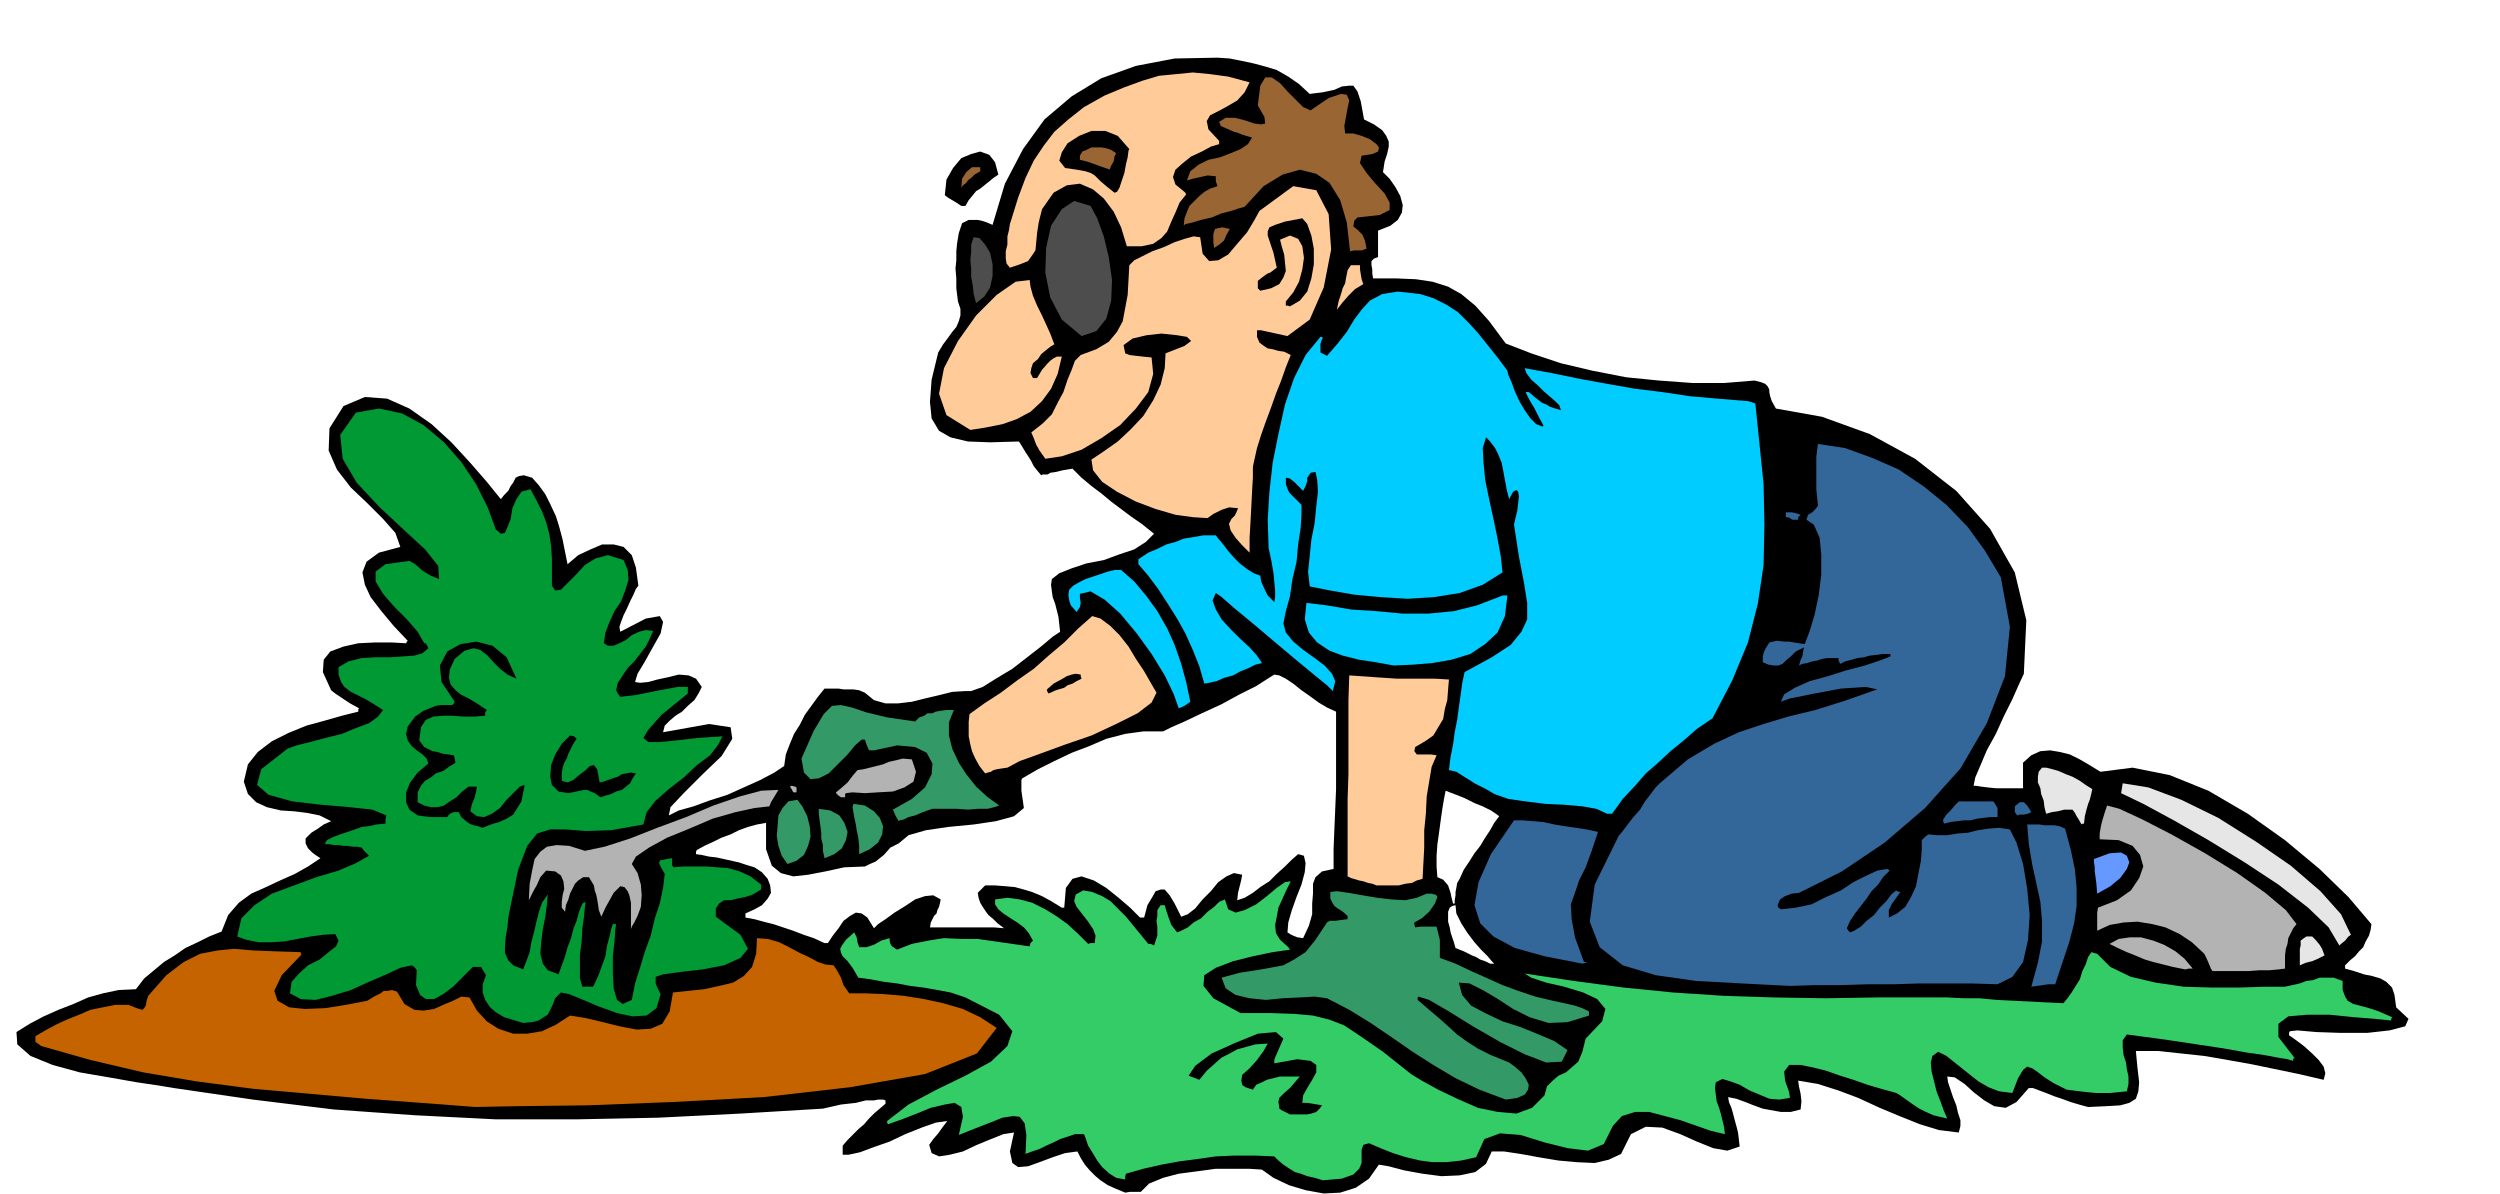 <svg xmlns="http://www.w3.org/2000/svg" fill-rule="evenodd" height="234.297" preserveAspectRatio="none" stroke-linecap="round" viewBox="0 0 3035 1450" width="490.455"><style>.brush1{fill:#000}.pen1{stroke:none}.brush4{fill:#396}.brush6{fill:#369}.brush7{fill:#b3b3b3}.brush8{fill:#e6e6e6}.brush10{fill:#fc9}.brush11{fill:#0cf}.brush12{fill:#4d4d4d}.brush13{fill:#963}</style><path class="pen1 brush1" d="m1366 1448-12-5-9-4-9-6-6-5-7-7-6-7-5-8-4-8-15 2-15 5-16 6-14 5-12 1-7-5-3-14 5-23-13 2-15 6-17 7-17 8-16 4-13 2-9-4-3-10 5-7 6-7 5-7 6-8-14 2-17 6-20 8-19 9-20 7-16 6-14 3h-7v-11l6-7 6-6 7-7 7-6 6-7 6-6 7-6 7-6v-4l-3-1h-6l-5 1h-10l-12 3-18 2-22 5-100 6-100 5-99 2h-98l-99-5-98-7-98-12-96-14-18-3-27-4-34-6-35-6-33-9-27-11-16-14-1-15 16-10 17-9 18-8 18-7 18-8 18-5 19-4 21-1 10-13 12-10 12-10 13-8 13-9 15-7 14-7 15-6 8-20 13-15 15-11 18-8 17-8 18-8 16-9 15-10-6-4-4-3-3-3-2-2-3-6v-6l7-7 8-5 7-5 9-4-14-7-15-3-16-2-16-1-17-4-13-6-10-10-5-15 5-21 12-15 17-13 20-10 22-9 22-6 21-6 20-5v-3l1-1-11-6-9-6-9-6-5-4-10-22 1-15 8-10 16-6 18-4 21-1h19l18 1 1-2 1-1-17-18-15-18-13-17-7-15-3-15 5-13 15-11 26-7-6-17-15-17-19-19-20-19-17-22-10-23 1-27 17-27 26-11 27 2 27 12 27 19 24 22 23 25 20 23 17 21 4-5 5-5 3-6 3-4 3-6 4-2 6-1 10 3 8 9 8 11 6 12 7 15 4 13 4 15 3 15 3 15 13-11 15-7 14-6h14l12 3 10 10 5 15 3 22-3 4-3 7-4 8-4 9-4 8-3 8-2 6 1 6 31-16 17-3 4 7-3 14-9 16-10 18-9 15-3 10 6 1 10-1 11-3 14-3 12-3 12 1 9 4 7 10-4 8-5 8-8 7-7 7-8 5-7 6-6 6-2 8 56-10 26 4 2 14-13 21-23 22-22 22-17 18-2 10 12-6 18-5 19-7 22-7 20-9 20-9 17-9 12-8 2-14 5-13 5-12 7-11 6-12 8-11 8-11 8-10h17l6 1h12l7 1 7 3 11 9 14 4h15l17-2 16-4 17-4 16-4 16-1h7l14-5 16-10 20-12 18-14 18-14 13-11 9-6-1-9-1-9-2-8-2-8-3-8-1-7-1-8 1-7 9-7 15-6 18-6 21-4 19-7 18-6 14-9 10-10-15-12-13-9-12-9-12-9-12-10-12-9-12-10-11-11-12 2-8 2-7 1-3 2h-6l-2 1-5-6-4-5-3-6-3-5-4-6-3-5-3-5-2-3-35 1-27-1-21-5-14-8-9-15-2-20 2-27 8-33 6-10 6-8 5-7 5-6 3-7 2-7v-8l-3-9-2-16v-12l-1-12 1-10v-11l1-10 2-12 4-12 8-4h11l5 1 6 2 7 3 15-50 22-42 26-36 33-28 36-22 42-15 47-9 52-1 15 1 15 3 14 3 15 4 13 4 14 8 13 9 13 12 16-2 14-3 9-4 9-1h5l5 7 4 12 4 22 12 6 10 7 5 7 3 7v6l-2 9-3 9-2 13 8 8 7 10 6 11 3 11-1 9-5 9-9 7-15 6v32l-5 2-3 3v5l1 5v5l1 6h28l24 1 20 3 19 6 16 9 17 14 17 19 20 27 31 12 36 12 38 9 41 8 40 4 41 3h38l37-3 8 2 5 2 3 3 2 4v3l1 5 2 6 5 9 56 10 58 21 55 30 50 39 41 46 30 53 14 58-3 65-6 13-8 18-10 20-10 22-11 20-8 19-6 14-2 10h3l6 1 8 1 10 1h33v-31l10-9 11-5 12-1 12 2 12 3 12 6 12 7 13 8 39-5 45 9 47 19 48 28 45 32 42 35 35 34 28 33-1 7-2 7-4 7-3 7-5 5-5 6-6 5-6 6v4l11 3 12 4 10 2 10 3 7 4 7 7 3 9 2 15 15 14-4 9-19 5-27 3h-33l-29-1-23-2-9 1-1 2v3l3 2 7 5 8 6 10 9 8 8 6 8 2 8-2 8-30-7-29-6-29-6-28-5-29-5-28-3-28-3h-27l2 21 2 17-1 11-3 9-8 5-11 3-17 1-22 1-11-3-10-3-11-4-9-3-10-4-8-3-8-3h-5l-15 17-13 7-14-2-12-7-13-10-11-10-12-8-9-1 1 7 3 9 3 9 4 10 2 9 3 9v7l-2 8-24-3-23-7-25-10-24-10-26-12-24-9-25-8-24-4 1 7 2 9 1 9-1 10-12 3h-12l-11-2-11-2-11-4-10-4-11-4-10-2 1 6 3 7 2 7 2 8 2 7 2 8 1 8 1 9-15 5-17-3-20-8-20-9-22-8-20-1-18 9-12 24-15 7-17 4-22-1-22-2-24-4-22-4-20-3h-15l-7 15-13 10-19 4-22 1-23-3-22-4-19-5-12-2-12 17-16 11-19 6-20 1-22-4-20-6-19-9-14-10-16-1h-40l-22 3-23 3-19 5-17 7-10 10h-13l-6 1zm443-278h5l-3-3-5-6-8-8-8-9-9-12-7-11-6-12-1-10-4 1-3 2-2 5v12l2 7 1 6 2 6 2 6 2 7 10 4 10 5 5 2 5 3 6 2 6 3zm-45-73h2v-4l1-6v-4l1-5 1-6 3-5 5-11 6-9 7-11 7-9 6-10 6-9 5-9 6-8-4-3-6-4-10-5-10-4-12-6-10-4-8-3-5-2-2 10-2 12-2 14-2 15-2 14-1 14v13l1 13 7 3 6 7 1 3 2 6 1 5 2 8zm-763 48h4l6-9 7-9 6-9 8-6 7-4 7 1 7 5 8 13 5-5 9-6 11-8 13-8 12-8 12-4 10-1 9 5-1 5-1 4-2 4-1 4-3 3-2 4-2 4-1 6h78l12 1-8-6-5-5-6-5-3-4-4-6-3-5-2-6-1-6 5-5 4-4h12l13 1 11 1 11 3 10 3 12 5 11 6 13 8h3l2-24 8-11 11-3 15 5 15 9 15 12 14 12 12 12h5l4-15 6-10 4-7 6-2h5l6 7 6 10 8 16 8-3 9-7 9-11 10-10 9-11 10-7 9-4 10 2-1 6-2 8-2 8-1 9 9-3 10-6 9-7 11-7 9-9 10-9 8-8 8-7 7 2 2 9-1 11-4 15-6 15-6 17-4 14-1 12 3 2 4 2 5 2 7 1 7-15 4-14v-13l1-12v-12l3-8 8-7 14-3v-25l1-24 1-24 1-24v-94l-11-5-10-6-11-8-10-7-10-8-9-6-8-4-6-1-8 5-14 9-20 10-22 12-24 11-21 10-16 7-10 5h-24l-22 3-23 6-21 9-21 8-21 10-20 10-19 11-1 2v13l1 7 2 14-12 10-22 6-27 4-31 3-27 4-21 6-12 10-10 5-8 9-5 4-5 4-7 3-6 3-25 1-23 5-21 4-18 2-15-4-11-9-7-20v-32l-11 2-11 3-11 4-10 5-11 4-10 5-11 5-9 5-1 2v3l7 1 9 2 9 1 9 2 9 2 9 2 9 3 10 3 9 6 7 8 3 8 1 9-4 7-7 8-9 5-11 5v5l11 2 11 3 12 3 12 4 12 4 13 5 12 4 13 6z"/><path class="pen1" style="fill:#3c6" d="m1606 1433-10-3-9-2-8-3-7-2-8-5-6-4-6-5-5-5-24-1h-24l-23 1-21 3-23 3-22 4-22 5-21 6-1 3v4l-11-2-8-5-9-8-6-8-6-10-5-8-3-9-2-5h-11l-9 3-9 3-8 4-9 4-8 4-9 3-8 3 1-23-2-14-6-8-8-1-13 2-15 6-18 7-20 8 5-22-2-12-8-5-12 2-17 4-17 7-18 7-17 6-1-2v-2l26-20 34-18 35-17 31-17 20-19 6-18-16-20-41-21-18-6-16-3-17-3-16-2-16-3-16-2-16-3-15-2-7-12-6-8-6-6-2-4-1-5 2-4 5-7 10-9 1 2 2 4 1 6 2 6h9l9-3 9-5 10-3v3l1 4 2 3 6 4 18-7 20-4 19-3 21 1h20l21 3 21 3 21 3 1-4 3-3-5-9-6-7-8-6-8-5-9-6-6-5-4-6v-6l15-2 15 2 15 4 16 8 13 8 14 10 12 11 13 13 3-1h5l1-9-3-8-6-9-7-9-7-9-3-7 2-8 9-5 11 2 12 5 10 6 10 10 9 9 9 11 9 11 9 11h3l4 2 2-6 2-6v-11l-1-7 1-6v-7l4-6h5l2 7 3 9 3 8 7 9 5-2 8-4 7-6 9-5 8-8 8-6 6-6 7-3 4 12 9 4 11-3 14-7 13-10 12-10 10-7 7-1-5 10-5 11-5 11-2 11-2 10 1 10 5 8 10 9 2 3-21 3-24 5-24 6-21 8-14 9-1 13 12 15 33 18h37l29 1 22 2 20 5 18 7 21 14 26 18 34 27 13 8 20 11 23 11 25 11 24 5 23 2 19-7 15-15 3-11 7-7 7-6 9-4 7-6 8-7 5-12 4-16 20-21 4-15-10-12-17-8-23-7-22-5-18-6-8-5 60 9 60 8 60 6 61 4 61 2 63 1 63-1h85l20 1h19l21 2 20 1 20 1 20 1 21 1 5-6 5-7 5-8 5-8 3-10 4-8 3-9 4-6 3 1 4 1 16 16 25 12 30 7 34 5 34 1h34l30-1h25l9-2 9-2 8-3 8-1 8-3h17l11 4v11l3 8 3 5 7 4 8 2 11 3 12 4 16 7-1 2v2l-20-2-25-2-30-3h-27l-23 2-12 9v16l20 26h-2v3l-7-2-12-2-16-3-21-3-28-5-33-5-40-6-45-6-5 7v9l1 9 3 9 1 8 2 9v9l-2 9-10 1-10 1h-18l-10-1-9-1-8-1-8-1-16-8-11-7-9-7-6-4-6-2-5 4-6 10-7 18-16-2-13-5-12-7-9-7-10-8-10-8-10-8-10-5-7 5-2 8 1 11 3 12 3 12 5 13 4 11 4 9-9-2-8-2-9-4-8-4-9-6-7-5-7-5-5-3-18-5-17-5-17-6-16-5-17-6-16-4-15-3h-14l-6 8 1 10 1 4 2 5 2 6 1 7-13 2-12-1-12-5-12-5-12-7-11-4-10-3-8 4-1 7 1 8 1 8 3 8 2 7 2 8 2 8 1 9-17-4-17-6-20-7-19-5-19-5h-17l-16 5-11 12-11 22-19 8-25-3-28-7-29-9-25-2-19 7-10 22-18 4-18 2h-17l-15-2-17-4-16-5-15-6-14-6-7 2-2 6v16l-3 7-7 7-14 5-23 2z"/><path class="pen1 brush1" d="m1566 1353-6-3-4-2-3-2v-2l-1-6 1-5 6-6 7-6 6-7 6-7h-24l-8 2-8 2-6 3-7 3-4 6-6-2-3-1-3-2-1-1-1-5 1-7 9-8 9-10 8-11 5-9-15 1-11 3-11 3-9 5-10 5-9 8-9 8-9 11-13-5 8-12 20-15 29-13 27-11 22-2 9 8-10 23-1 3v4l28-5 16 2 7 5v9l-5 9-6 10-5 9-1 9h6l6 1 6 1 6 1-3 4-4 4-6 2-5 1h-21z"/><path class="pen1" style="fill:#c46300" d="m577 1344-66-5-67-5-68-6-68-6-69-9-65-11-64-15-60-17-4-3-3-2v-7l12-7 13-7 13-6 15-6 14-6 15-3 15-3h16l5 2 5 2 3 1 4 1 2-2 2-3 1-6 2-6 22-25 21-16 20-10 21-4 20-2 24 2 26 1 31 1v1l1 2-24 25-9 19 4 12 14 8 19 2 25-1 25-4 26-5 8-5 8-4 4-3h5l5-1 6 2 9 15 12 7 11 1 13-2 11-5 12-5 10-5 10 1 9 16 12 13 14 9 18 6h17l18-3 17-8 17-11 19 3 21 5 20 5 21 4 17-1 14-6 9-15 4-23 19-2 19-2 18-4 17-4 13-8 10-11 5-16 1-19 13 1 14 4 12 6 13 7 11 5 11 6 9 3 10 1 4 6 5 9 3 9 7 10h20l23 1 23 2 25 4 23 5 24 7 21 10 20 13-24 31-63 25-91 16-105 12-111 6-103 4-84 1-52 1z"/><path class="pen1 brush4" d="m1828 1335-32-12-29-14-27-16-25-16-26-18-25-17-26-16-27-14-15-2-18 1-21 1-20 2-20-2-17-4-12-8-5-13 22-6 20-3 17-3 16-3 13-7 14-9 12-15 14-21 3-2h7l7-1 8-1v-4l-7-6-5-3-4-3-2-3-3-6v-8l8-1 14 2 17 3 18 3 17 2 17 1 14-3 12-5h6l3 1h2l2 3-3 8-7 10-9 8-9 5v2l1 4 6-1h20l2 8 2 8v22l19 7 19 9 18 8 20 9 19 7 21 7 21 5 23 5 4 1 6 2 5 2 6 3v5l-26 8-23 1-23-7-20-10-20-13-17-10-16-8-13-1 4 15 11 13 17 9 21 10 22 7 22 9 19 8 16 11-7 14-19 1-26-10-30-15-33-19-29-18-24-14-13-4-1 1v3l14 12 13 11 10 9 11 10 11 8 14 9 16 8 22 9 7 5 8 7 5 7 4 8-1 6-4 6-9 4-14 2z"/><path class="pen1" style="fill:#093" d="m635 1242-13-4-10-3-10-6-7-6-6-9-3-9v-10l4-11-3-5-3-5h-10l-12 12-12 12-12 9-11 6h-10l-7-5-5-12 1-18-3-4-3-2-14 3-17 8-21 9-22 10-23 7-20 5-18-1-13-7 2-14 9-10 11-10 14-7 11-9 9-7 3-7-4-8-15 1-15 2-16 3-16 3-16 1h-15l-15-3-11-4 5-22 16-16 21-14 27-10 27-10 27-8 21-9 16-9-6-6-3-4-6-1h-5l-6-1h-5l-6-1h-6l-5-1h-5v-2l2-3 8-4 8-3 9-3 9-3 8-3 9-1 9-2 11-1v-5l1-5-17-7-28-3-35-3-34-4-29-8-14-12 5-19 32-25 11-4 16-4 19-5 20-5 17-7 16-6 11-8 6-8-11-7-10-6-10-5-8-4-8-6-4-6-3-9v-9l12-7 16-4 17-1h17l16-1 14-1 10-3 7-6-3-6h-2l-8-14-13-15-16-16-13-15-9-15v-12l12-9 29-4 7 4 9 8 10 6 10 4-1-16-16-20-26-24-29-27-28-30-17-29-3-29 19-27 28-5 28 6 26 14 25 21 21 24 18 27 14 28 10 27 6 5 5-1 3-7 4-10 2-13 5-11 6-9 11-3 7 13 7 14 5 13 4 15 2 14 1 15v33l4 6 7-1 8-8 10-10 11-12 13-8 15-4 19 6 5 12 1 12-4 13-5 13-8 12-6 13-5 13-2 13 5 3h7l7-3 8-4 7-6 9-4 8-2 9 1-4 9-5 10-7 9-7 9-8 8-6 9-6 9-2 9 2 4 3 4 9-1 9-1 10-2 10-2 10-2 11-2 11-2h12v8l-32 26-16 18-6 10 6 5h13l21-2 26-3 30-2-5 10-10 13-16 12-16 15-18 14-16 14-11 14-4 15-39 7-31 1-25-2h-18l-16 5-12 15-11 29-10 48-2 11-1 11-2 11-1 12v8l4 9 6 6 12 5 4-10 4-11 2-12 3-11 3-13 3-12 4-12 7-10-1 12-2 15-3 15-2 16-1 14 3 12 6 8 13 5 4-11 4-11 3-11 4-10 3-12 4-10 3-11 4-10 2-1 2-1-1 7-1 11-2 14-1 17-2 15v29l3 10h13l3-6 4-9 4-11 4-11 2-13 3-11 2-9 2-6h4l-1 6-1 15-2 18v21l1 18 4 14 7 5 11-5 4-20 6-19 6-20 7-19 5-21 6-18 4-19 2-17-4-7-2-4-1-3 1-1 1-2h3l4-1 7-1v9l2 2 12-1h27l14 1 13 1 14 4 13 6 13 10v6l-10 6-9 3-10 2-8 2h-8l-6 4-4 6v10l30 22 9 17-9 11-20 9-26 5-26 3-22 3-9 3v8l2 5 4 8-5 17-12 9-17 1-19-4-22-8-19-8-17-7-10-2-7 7-3 8-3 6-3 6-5 3-6 4-8 2-11 1z"/><path class="pen1 brush6" d="m2173 1197-59-3-55-3-49-7-40-12-28-22-12-31 6-45 29-59 5-6 6-8 7-9 8-9 6-10 7-9 6-8 5-5 34-29 32-19 30-14 30-10 30-9 33-8 35-11 40-14-14-3-14 1-16 1-16 3-16 3-15 3-15 3-11 4 4-9 13-8 18-8 22-6 22-7 23-6 18-6 13-5v-3h-9l-7 1-9 1-7 2-8 1-7 2-8 2-6 3-2-4v-3h-14l-6 1-6 2-6 1-6 2-6 1-4 2 2-7 2-4 1-6 1-5-10 5-6 6-6 5-4 4-5 2h-5l-7-1-7-3v-7l1-4 2-5 5-8 9-2 10 1h5l6 1 6 1 7 1 6-16 6-20 5-24 3-24v-25l-2-20-7-16-9-6 2-6 5-3 4-4 3-4-1-10-1-10v-39l1-9 1-7 33 5 33 12 32 14 31 21 27 22 26 27 21 29 19 32 11 60-6 60-22 57-32 55-43 48-49 42-52 35-52 26-9 1-8 3-6 4-3 7 1 3 3 2 18-2 19-4 18-9 18-8 15-10 16-8 13-6 12-2 2 1 1 1-8 8-6 9-8 8-6 9-7 9-7 9-6 9-4 9 2 3 2 2 5-2 8-5 7-7 9-7 7-9 8-8 6-8 6-5 1 1 4 1-5 7-5 7-4 8v9l10-5 10-8 7-12 6-13 3-16 3-15 1-14v-11l4-4 4-3 11 1h12l12-2 13-1 12-3 13-2 13-1 13 2 8 16 8 26 5 30 3 32-2 30-6 27-13 18-18 9-32-1h-63l-31 1h-32l-31 1h-32l-31 1z"/><path class="pen1 brush6" d="m2466 1198 8-29 5-26v-25l-2-23-5-23-5-23-4-24-2-24h15l6 1h12l6 1 7 3 7 26 5 24 2 22v22l-3 21-6 23-8 24-9 27h-8l-7 1-7 1-7 1z"/><path class="pen1 brush7" d="m2686 1179-2-3-2-5-3-7-3-6-15-14-15-10-17-8-16-4-18-3-17 1-17 3-15 7v-22l1-6 23-9 17-12 10-15 5-14-4-14-9-11-17-7-23-1v-7l1-6 1-5 1-4 3-10 3-9 15 4 28 13 35 18 41 23 39 24 34 24 25 21 13 17-4 5-3 6-3 6-1 7-2 6-1 8v16l-8 1-11 1h-12l-13 1h-44z"/><path class="pen1 brush7" d="m2653 1177-15-3-12-3-12-3-10-3-12-5-10-4-11-5-10-5 11-6 14-2h13l15 4 13 5 14 8 11 9 10 12h-5l-4 1z"/><path class="pen1 brush8" d="M2792 1172v-20l1-4v-6l4-3 3-2h7l4 4 5 6 3 5 3 8-8 4-7 3-8 2-7 3z"/><path class="pen1 brush6" d="m1921 1170-46-9-36-10-26-14-16-16-7-22 5-28 15-34 28-41h10l13 1 12 1 14 3 12 2 14 2 13 2 14 3-8 24-7 19-8 16-5 15-5 14 1 18 4 22 11 30h2l2 1h-2l-4 1z"/><path class="pen1 brush8" d="m2840 1148-13-22-25-24-36-28-41-27-44-27-42-24-37-20-27-13 1-6 1-6 31 5 40 15 45 22 46 29 42 29 36 31 25 28 12 25-3 2-4 5-5 4-2 2z"/><path class="pen1 brush7" d="M766 1128v-32l-2-9-2-5-4-5-5-1-8 8-5 9-5 9-5 11-3-8-1-7-1-6-1-5-2-6-1-6-3-5-3-5h-7l-6 4-4 4-3 6-3 6-2 7-3 7-1 8-4-5v-7l1-8 2-8-1-9-3-7-7-5-11-1-7 8-4 9-5 9-5 10 1-20 3-16 3-14 7-9 8-6 12-2 15 1 19 6 24-5 31-10 33-13 35-13 33-14 32-11 26-7 21-1-3 5-3 5-3 5-2 5-18 2-23 5-28 8-28 12-27 11-22 12-16 11-5 9 7 11 4 14 1 13-1 14-4 11-4 8-3 5-1 3z"/><path class="pen1" style="fill:#69f" d="m2546 1085-1-12-1-8-1-7v-5l-1-7v-3l19-7 14-1 7 4 3 8-3 8-8 11-12 10-16 9z"/><path class="pen1 brush10" d="m1671 1075-5-2-5-1-6-2-5-1-10-3-4-2v-94l1-30v-90l1-30 14 1 14 1 15 1 15 1h46l17 1-1 12-1 13-3 11-2 12-6 10-6 10-10 7-12 7-1 5 3 4h17l7 1-6 14-3 18-3 18-1 21-2 20v21l-1 19-1 19-7 2-6 3-8 1-8 2h-27z"/><path class="pen1 brush4" d="m956 1049-7-10-4-12-2-12 1-12 1-13 5-9 7-8 11-2 6 8 6 12 3 12 1 13-3 11-5 11-9 7-11 4zm45-7-2-9v-7l-2-8v-7l-1-8-1-7-1-8v-6l14 2 11 6 6 9 4 11-2 10-5 10-9 7-12 5zm42-5v-10l-1-10-2-9-1-7-2-9-1-6-1-6 1-4 14 2 11 7 7 8 4 10-1 10-5 10-10 8-13 6z"/><path class="pen1 brush1" d="m586 1005-6-2-5-1-5-2-3-2-7-6-3-6h-6l-3 1-3 2-2 3h-21l-15-2-10-7-4-9v-12l5-12 9-12 13-11-2-6-5-5-7-5-6-5-5-7-2-8 2-9 9-12 10-7 10-4 5-2 6-1h14l2-2 1-2-16-24-2-20 9-17 16-9 19-3 20 5 17 14 12 26-11-5-9-7-8-8-7-8-9-7-8-2-11 3-12 10-6 13-1 10 2 8 6 7 6 5 10 5 10 6 12 8-2 3v4l-13 1h-13l-14-1h-11l-12 1-9 4-6 9-2 16 6 8 10 5 6 1 6 2 7 1 7 1 1 4 1 5-8 5-7 5-9 3-6 5-7 4-5 6-4 8v12l8 4 8 2h8l8-2 7-5 8-5 7-7 8-6h10l-1 6-2 8-3 7-2 9 8 6 9 1 9-4 10-7 8-10 9-9 7-7 6-2-2 10-2 10-5 8-5 8-8 5-9 4-10 3-10 4z"/><path class="pen1 brush8" d="m2527 1001-4-7-2-3-2-4-3-4h-10l-8 2-7 1-7 2-2-8-1-8-3-8-1-7-3-7v-7l1-6 4-5h5l8 2 7 2 9 4 8 3 9 5 7 5 8 5-1 5-2 8-2 5-2 7-2 8-1 9h-2l-1 1z"/><path class="pen1 brush6" d="m2360 1000-1-3v-2l4-6 5-5 5-6 5-5h42l2 3 3 5v11h-9l-8 1-8 1-8 2h-8l-8 1-8 1-8 2z"/><path class="pen1 brush4" d="m1091 997-4-7-3-7 23-13 16-14 8-16 1-13-7-13-14-7-22-2-28 6h-6l-3-7-2-6h-4l-8 7-9 11-12 12-11 11-12 6-10 1-8-8-3-17 15-34 12-20 10-10 11-1 13 3 18 6 25 6 34 5 5-5 6-2 4-3h6l4-2 6-1 7-1h9l-6 15v16l4 16 8 17 9 14 12 15 13 12 15 11-6 2-8 2h-12l-12 1-13-1h-30l-6 2-8 3-7 3-8 2-6 3-5 1-1 1z"/><path class="pen1 brush6" d="m2449 990-3-4v-7l1-1 5-4h5l2 2 2 2 2 3 3 5-4 2-5 1h-5l-3 1z"/><path class="pen1 brush11" d="m1951 988-13-6-17-3-23-2-22-1-24-3-21-3-17-6-10-6-8-4-6-3-6-4-5-3-11-7-9-2 2-16 3-15 2-15 3-15 2-15 2-14 2-15 3-14 33-18 23-15 13-16 7-15v-20l-4-25-6-31-6-39 2-9 2-8 1-9 1-8-1-6-2-2-4 2-5 9-3-12-2-11-2-11-2-10-4-10-4-8-6-8-5-5-4 13 1 18 2 21 5 24 5 23 5 24 4 22 2 19-24 15-28 10-31 5-32 2-33-2-32-3-29-5-25-5-2-18 2-19 2-20 4-20 2-21 2-17-1-15-2-9-6 1-2 3-2 3v4l-2 6-3 6-7-7-4-4-5-4-5-1v8l3 8 2 3 4 4 4 4 6 6v11l-1 17-3 19-2 22-5 21-3 21-5 18-3 15 3 11 9 11 12 10 14 10 12 9 9 10 4 9-3 12-7-7-16-13-23-19-25-21-26-22-23-19-16-14-6-4-4 9 4 11 7 12 11 12 11 11 12 11 9 10 6 9-8 2-8 4-10 4-9 5-11 3-9 4-9 2-6 1-6-21-8-20-9-20-10-18-12-19-11-17-12-16-12-14v-6l12-8 12-5 10-5 11-3 10-4 12-2 12-2h15l3 4 6 7 6 8 7 8 7 7 9 7 8 5 8 3 1 7 4 9 4 8 8 8 1-6v-8l-1-11-1-10-2-12-2-10-2-9v-4l-1-30 2-33 4-36 7-35 8-36 11-32 14-28 18-22h1l2 1-2 4-1 4v10l4 2 4 2 13-15 11-14 9-15 9-12 10-11 15-8 19-3 27 3 16 5 16 8 14 9 13 13 11 12 12 15 12 15 12 16 1 5 4 9 4 11 6 13 6 10 7 10 7 7 8 3v-1h1l-6-11-5-10-6-10-5-10h4l7 6 9 7 5 2 5 3 6 2 7 2-2-6-5-5-7-6-7-6-8-8-7-6-6-8-2-6 33 6 34 7 33 6 34 6 33 4 33 5 34 3 37 3 4 1 5 2 5 49 5 49 1 49-1 49-7 47-12 47-19 46-24 46-19 13-16 14-16 13-15 14-15 13-13 15-15 16-13 18h-6z"/><path class="pen1 brush1" d="m729 968-7-5-5-2-4-2h-4l-19 4-12-2-8-8-2-10 1-14 5-13 8-13 10-10 5 1 3 3-4 6-3 6-3 6-2 6-3 5-2 6-1 7v9l7 2 7-3 7-6 8-6 5-5 5-1 4 5 3 16 5-1 5-2 6-2 6-2 5-3 5-1 6-1 6 1-4 6-3 6-5 4-5 4-7 2-6 3-7 2-6 2z"/><path class="pen1 brush7" d="m1021 968-3-2-1-1-2-2v-1l6-5 8-7 6-8 6-7 7-1 8-2 8-2 8-2 7-3 9-2 8-2 11 1 5 15-3 12-11 7-14 5-18 1-16 1-15-1-8 1-1 1v4h-5zm-58-6-2-4-2-3 2-1 4 1 2 1v6h-4z"/><path class="pen1 brush10" d="m1196 939-7-9-5-9-4-9-2-8-2-10v-18l1-9 18-13 20-13 20-15 20-14 18-16 19-16 17-17 17-15 10 3 12 9 11 11 11 14 9 15 10 15 8 14 7 12-6 12-17 13-26 13-30 14-32 11-30 11-25 9-15 8-7 1-6 1-4 1-3 2-4 1-3 1z"/><path class="pen1 brush11" d="m1431 860-6-17-11-23-16-26-18-25-20-24-19-17-17-10-13 3v5l1 6-1 5-4 6-7-8-2-6-1-7 1-6 5-5 7-4 8-4 9-3 9-3 9-3 8-2h8l16 14 15 18 13 18 12 21 9 20 8 23 6 22 5 24-7 5-7 3z"/><path class="pen1 brush1" d="m1273 842-2-3v-2l8-7 11-6 5-3 6-2 5-1 6 1v2l1 3-6 3-5 3-6 2-4 3-10 3-9 4z"/><path class="pen1 brush11" d="m1692 808-22-4-20-3-20-5-16-6-15-10-10-12-5-16 2-20 25 3 29 5 31 2 32 3h31l31-3 28-7 26-10 5-2h6l-3 25-9 20-15 14-18 12-23 7-23 4-24 2-23 1z"/><path class="pen1 brush10" d="m1517 671-9-9-8-9-6-9-2-8 3-6 4-4 2-4 2-5-11-1-9 3-10 5-7 5-17-1-22-3-24-7-24-9-23-12-18-12-11-14-2-13 15-10 17-12 16-15 15-16 12-19 9-19 5-20 1-18 23-9 8-6-5-5-12-2-19-2-18 2-17 4-11 8 1 5 1 5 5 2 8 1 9 1 10 1 2 20-6 22-15 20-19 20-23 16-24 14-24 8-20 3-7-10-4-7-3-8-3-7 14-11 11-11 7-14 7-13 5-15 5-12 4-11 7-7 19-7 15-9 10-12 7-13 3-16 3-16 1-18 1-18 6-6 10-5 12-6 14-5 13-6 12-4 11-3 8 1 3 20 8 9 11-1 12-7 11-13 12-14 9-15 6-11 41-30 28 5 15 29 3 43-9 46-17 39-27 20-32-7h-5v8l3 7 4 3 6 4 6 1 7 2 7 1 8 4-6 15-6 17-6 15-6 17-6 16-6 17-5 16-4 18-1 5v13l-1 17-1 20-1 19-1 17v18z"/><path class="pen1 brush6" d="m2176 631-5-3h-3v-6h7l5 1 6 2-3 3v3h-7z"/><path class="pen1 brush10" d="m1178 522-29-18-9-26 6-31 17-33 22-31 25-25 23-16 17-2 1 8 3 11 5 12 6 12 5 11 5 11 3 8 2 5-5 3-5 4-6 5-4 6-6 5-2 6-1 6 3 6h5l6-10 7-8 3-3 4-3 4-2h6l-5 21-8 18-11 15-14 13-17 9-17 6-20 4-19 3z"/><path class="pen1 brush12" d="m1313 408-24-20-14-27-6-30 1-30 6-27 13-20 15-10 20 6 8 15 8 22 6 25 4 28-1 25-6 22-12 15-18 6z"/><path class="pen1 brush10" d="m1623 376 2-10 3-9 2-7 3-6 1-6 1-5 1-5 2-3 2-3h11v5l1 6 1 6 2 6-10 6-8 8-7 8-7 9z"/><path class="pen1 brush1" d="m1566 372-3-1h-2v-5l9-11 7-13 4-15 2-14-2-14-5-9-10-4-12 5 2 8 3 10 1 10 1 10-3 8-5 8-10 5-13 3-3-3v-9l5-4 4-3 3-2 3-1 4-3 4-3-4-18-4-12-3-9v-5l2-5 7-3 12-4 21-4 6 7 5 14 3 16v19l-3 17-5 16-9 11-12 7z"/><path class="pen1 brush12" d="m1185 368-3-11-1-10-2-11v-10l-1-10 1-10v-9l3-9 7 1 7 8 6 10 3 14v14l-3 14-7 11-10 8z"/><path class="pen1 brush10" d="m1226 325-4-5-1-6v-9l2-8v-10l2-8 1-7 1-3 9-29 9-24 10-21 12-18 13-17 17-15 19-15 25-14 24-10 22-8 20-6 21-2 20-2 21 2 22 3 26 7-6 12-9 10-12 7-11 6-10 5-4 7 2 10 13 14v4l-10 3-11 6-13 6-10 8-9 8-3 9 3 9 11 9 1 1 1 2-8 10-5 12-5 11-5 12-7 8-10 7-14 3h-18l-7-23-9-19-12-16-13-11-16-7-16 2-16 9-14 20-4 16-2 13-1 11-1 10-4 6-5 7-10 4-12 4z"/><path class="pen1 brush13" d="m1639 305-4-35-8-27-13-21-16-11-20-5-21 6-23 14-23 25-7 2-9 3-12 3-12 5-13 3-10 3-9 2-2 2 1-9 3-8 3-7 6-6 6-6 6-5 7-4 9-3-2-6v-6l-10-1-9 2-9 2-7 2 4-11 10-8 12-6 14-3 13-5 12-5 9-6 5-8-7-2-6-2-5-2-4-1-9-4-7-3-1-3-1-2 8-5h11l12 3 12 4 8 1 5-1-1-8-8-14 3-24 6-10h8l10 7 9 10 11 11 8 8 9 4 22-15 15-5 7 1 3 7-2 9-2 11-2 11 1 9h10l10 3 10 4 8 6 3 4-1 5-7 3-13 2-2 9 8 12 10 12 12 13 6 11v9l-12 6-27 3-4 4-1 7 5 4 6 6 3 7 2 10-3 1-3 1h-9l-5 1z"/><path class="pen1 brush13" d="m1474 301-1-7v-10l1-3 1-3 4-1 5-1 9 2-4 7-3 7-6 5-6 4z"/><path class="pen1 brush1" d="m1167 250-6-4-5-3-5-3-4-3 2-19 8-14 10-12 12-5 11-3 11 4 7 9 4 15-6 4-6 5-5 4-5 4-5 3-4 5-5 6-4 7h-5zm186-16-10-8-7-6-4-4-3-3-5-3-6-2-11-2-14-2-7-9 3-10 7-11 14-9 15-6h17l15 6 14 16-1 2-1 8-2 8-2 11-3 9-3 9-3 5-3 1z"/><path class="pen1 brush13" d="m1167 228 1-11 5-8 7-6h10v5l-7 4-4 4-4 3-2 3-4 3-2 3zm178-23-9-3-8-3-9-3-8-2v-5l3-5 5-2 6-3h12l6 1 6 2 6 4-2 4-1 6-3 5-2 5-2-1z"/></svg>
